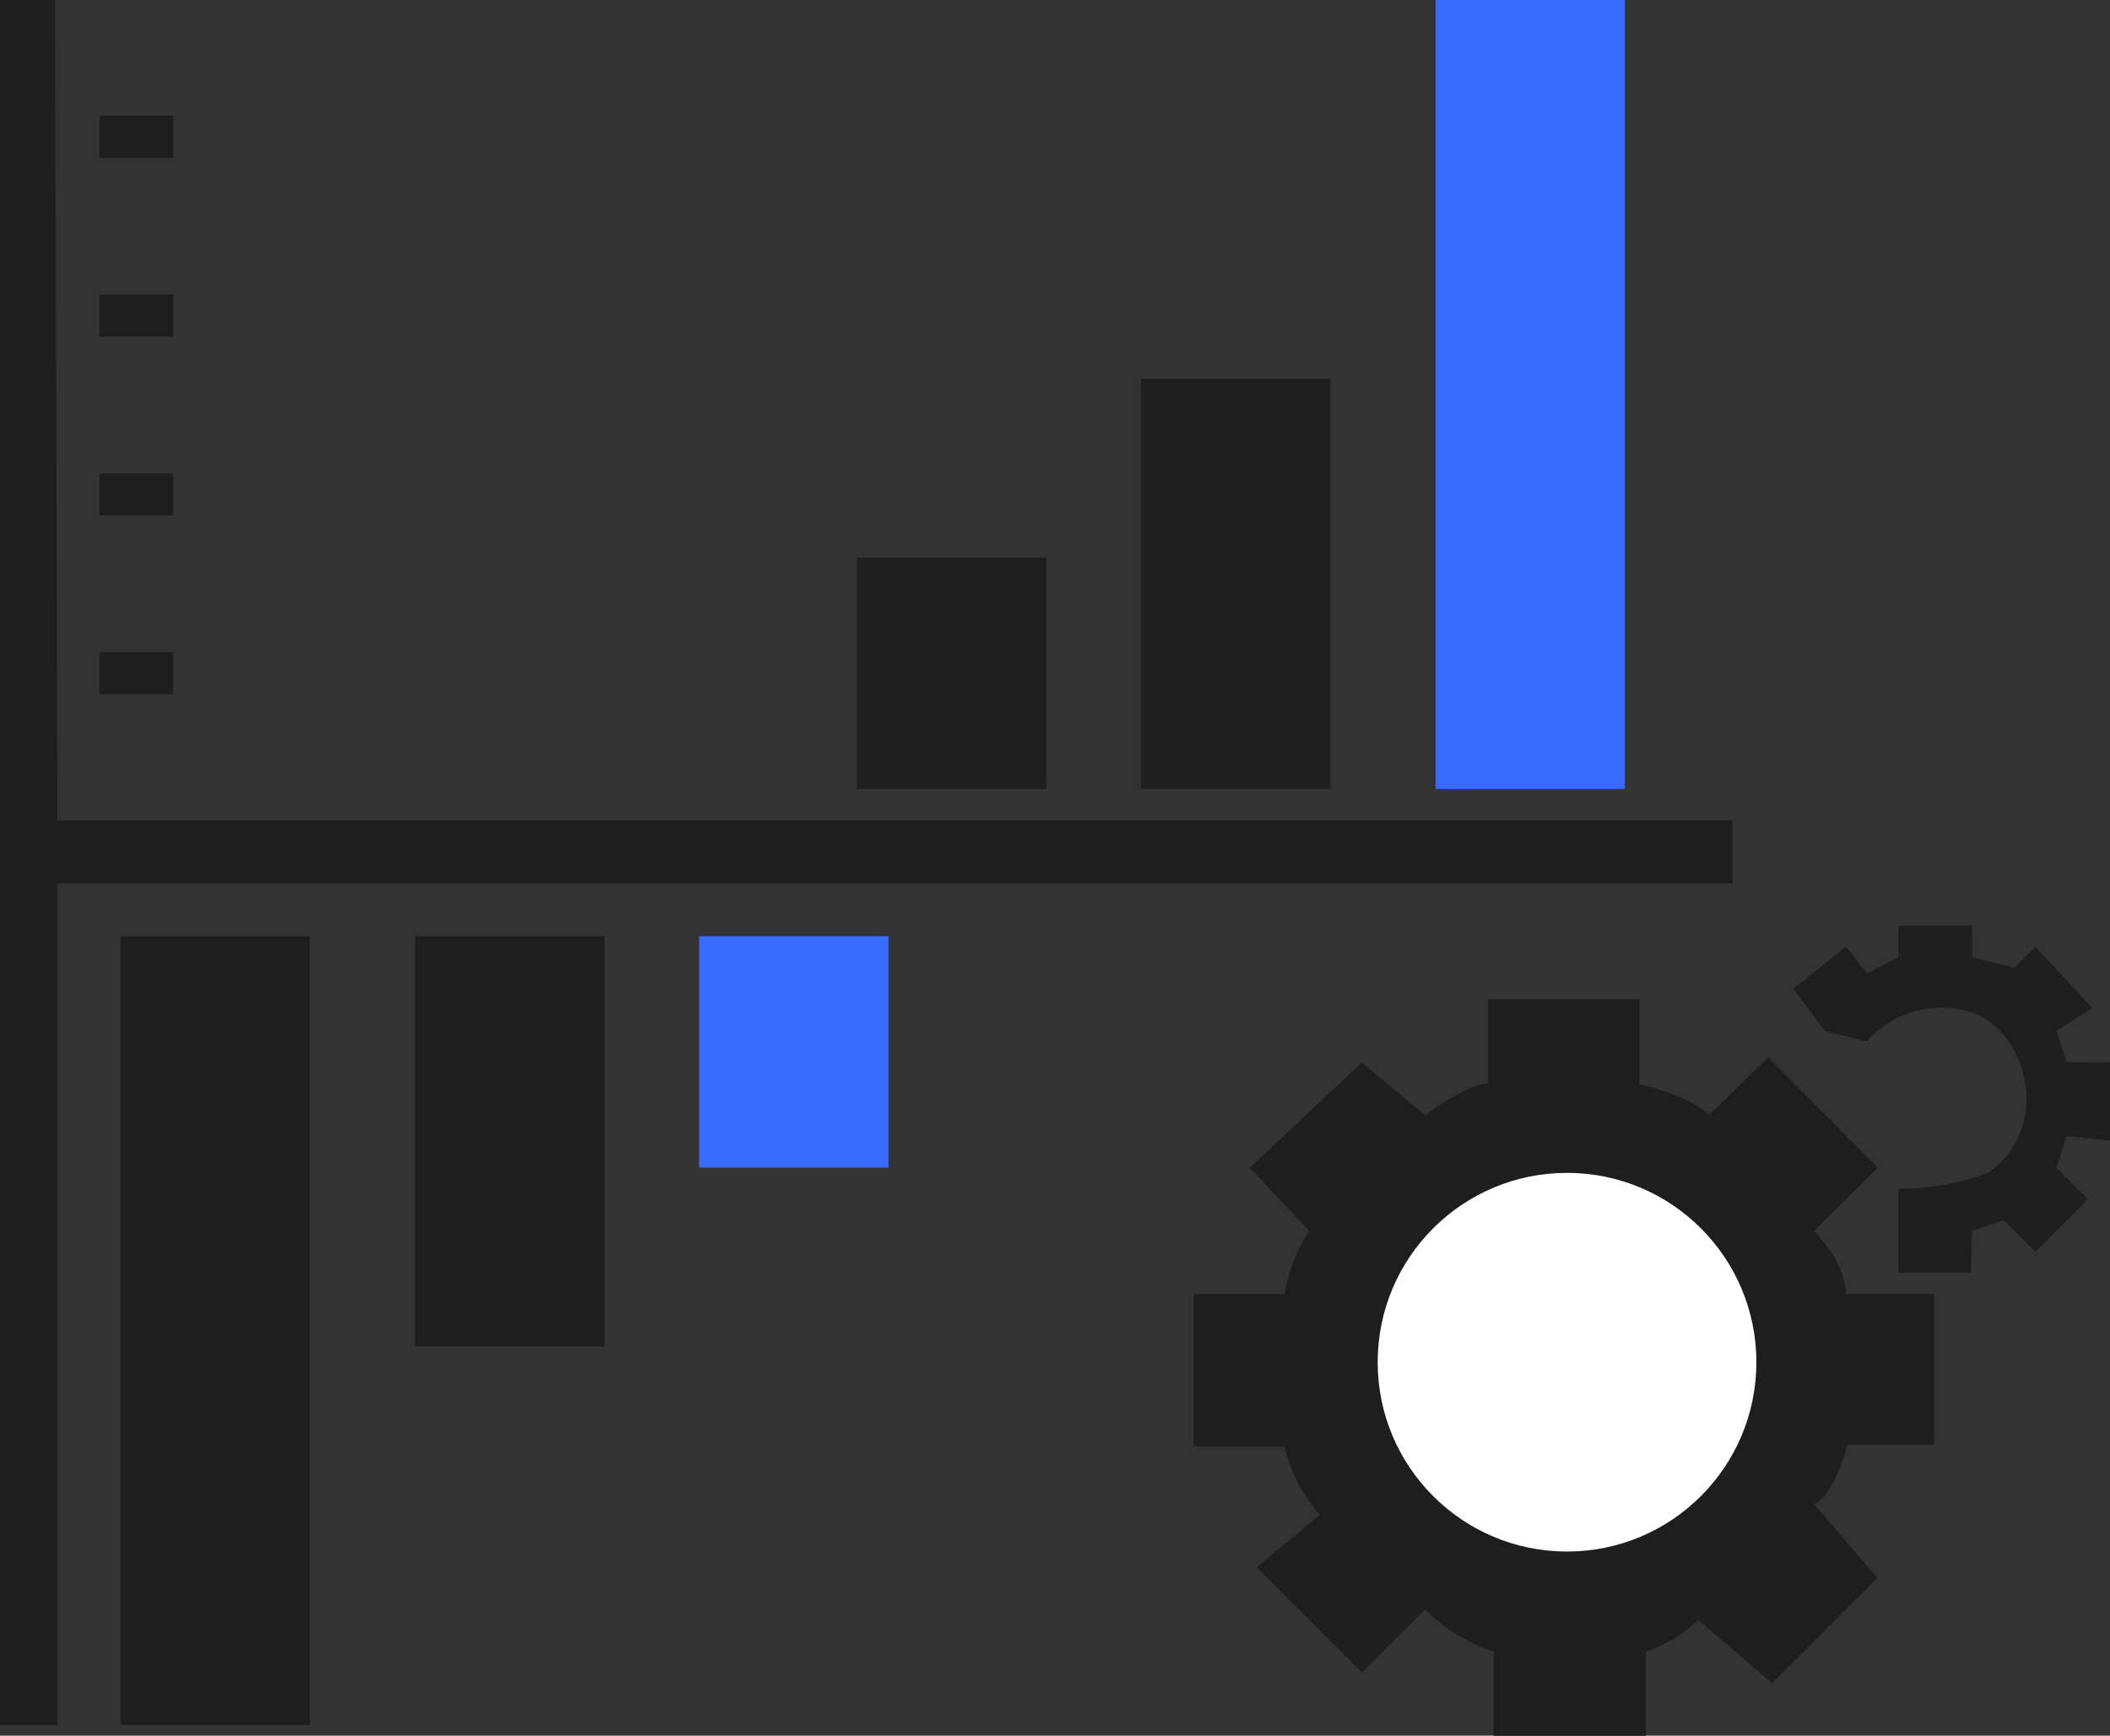 <svg xmlns="http://www.w3.org/2000/svg" width="131.371" height="108.07" viewBox="0 0 131.371 108.07">
  <rect x="0" y="0" width="131.371" height="108.07" fill="#333333" stroke="none"/>
  <g id="组_29" data-name="组 29" transform="translate(-1816.629 -1164.425)">
    <path id="路径_51" data-name="路径 51" d="M1909.282,1226.647h9.428v5.3s3.017.6,4.327,1.91l3.669-3.6,6.845,6.877-3.965,3.93s1.965,1.965,1.965,3.93h5.509v9.389h-5.407s-.757,3.055-2.067,3.71l3.93,4.585-6.55,6.549-4.584-3.929a9.237,9.237,0,0,1-3.275,1.964v5.24h-9.486v-5.24a10.984,10.984,0,0,1-4.269-2.619l-3.929,3.929-6.55-6.549,3.93-3.275a10.037,10.037,0,0,1-2.194-4.25h-5.666v-9.5h5.666a9.947,9.947,0,0,1,1.539-3.93l-3.713-3.93,6.988-6.55,3.929,3.275s2.62-1.965,3.93-1.965Z" fill="#1e1e1e"/>
    <circle id="椭圆_9" data-name="椭圆 9" cx="11.789" cy="11.789" r="11.789" transform="translate(1902.405 1237.454)" fill="#fff"/>
    <rect id="矩形_57" data-name="矩形 57" width="11.789" height="49.123" transform="translate(1824.136 1222.718)" fill="#1e1e1e"/>
    <rect id="矩形_58" data-name="矩形 58" width="11.789" height="25.544" transform="translate(1842.475 1222.718)" fill="#1e1e1e"/>
    <rect id="矩形_59" data-name="矩形 59" width="11.789" height="14.409" transform="translate(1860.16 1222.718)" fill="#386cff"/>
    <rect id="矩形_60" data-name="矩形 60" width="11.789" height="49.123" transform="translate(1917.797 1213.548) rotate(180)" fill="#386cff"/>
    <rect id="矩形_61" data-name="矩形 61" width="11.789" height="25.544" transform="translate(1899.458 1213.548) rotate(180)" fill="#1e1e1e"/>
    <rect id="矩形_62" data-name="矩形 62" width="11.789" height="14.409" transform="translate(1881.774 1213.548) rotate(180)" fill="#1e1e1e"/>
    <path id="路径_52" data-name="路径 52" d="M1820.207,1215.513h104.283v3.916H1820.207v52.411h-3.578V1164.425h3.424Z" fill="#1e1e1e"/>
    <rect id="矩形_63" data-name="矩形 63" width="4.585" height="2.62" transform="translate(1822.826 1171.63)" fill="#1e1e1e"/>
    <rect id="矩形_64" data-name="矩形 64" width="4.585" height="2.62" transform="translate(1822.826 1182.765)" fill="#1e1e1e"/>
    <rect id="矩形_65" data-name="矩形 65" width="4.585" height="2.62" transform="translate(1822.826 1193.899)" fill="#1e1e1e"/>
    <rect id="矩形_66" data-name="矩形 66" width="4.585" height="2.62" transform="translate(1822.826 1205.033)" fill="#1e1e1e"/>
    <path id="路径_53" data-name="路径 53" d="M1932.861,1229.267a6.15,6.15,0,0,1,5.9-1.965c3.93.655,5.9,7.2,1.637,10.152a15.435,15.435,0,0,1-5.567.983v5.24h4.5l.088-2.62,1.965-.655,1.965,1.965,3.274-3.275-1.964-1.965.654-1.965,2.695.275v-4.881l-2.695.021-.654-1.965,2.235-1.415-3.545-3.824-1.31,1.309-2.62-.654v-1.965h-4.585v1.965l-1.965,1.006-1.31-1.661-3.275,2.619,1.965,2.62Z" fill="#1e1e1e"/>
  </g>
</svg>
